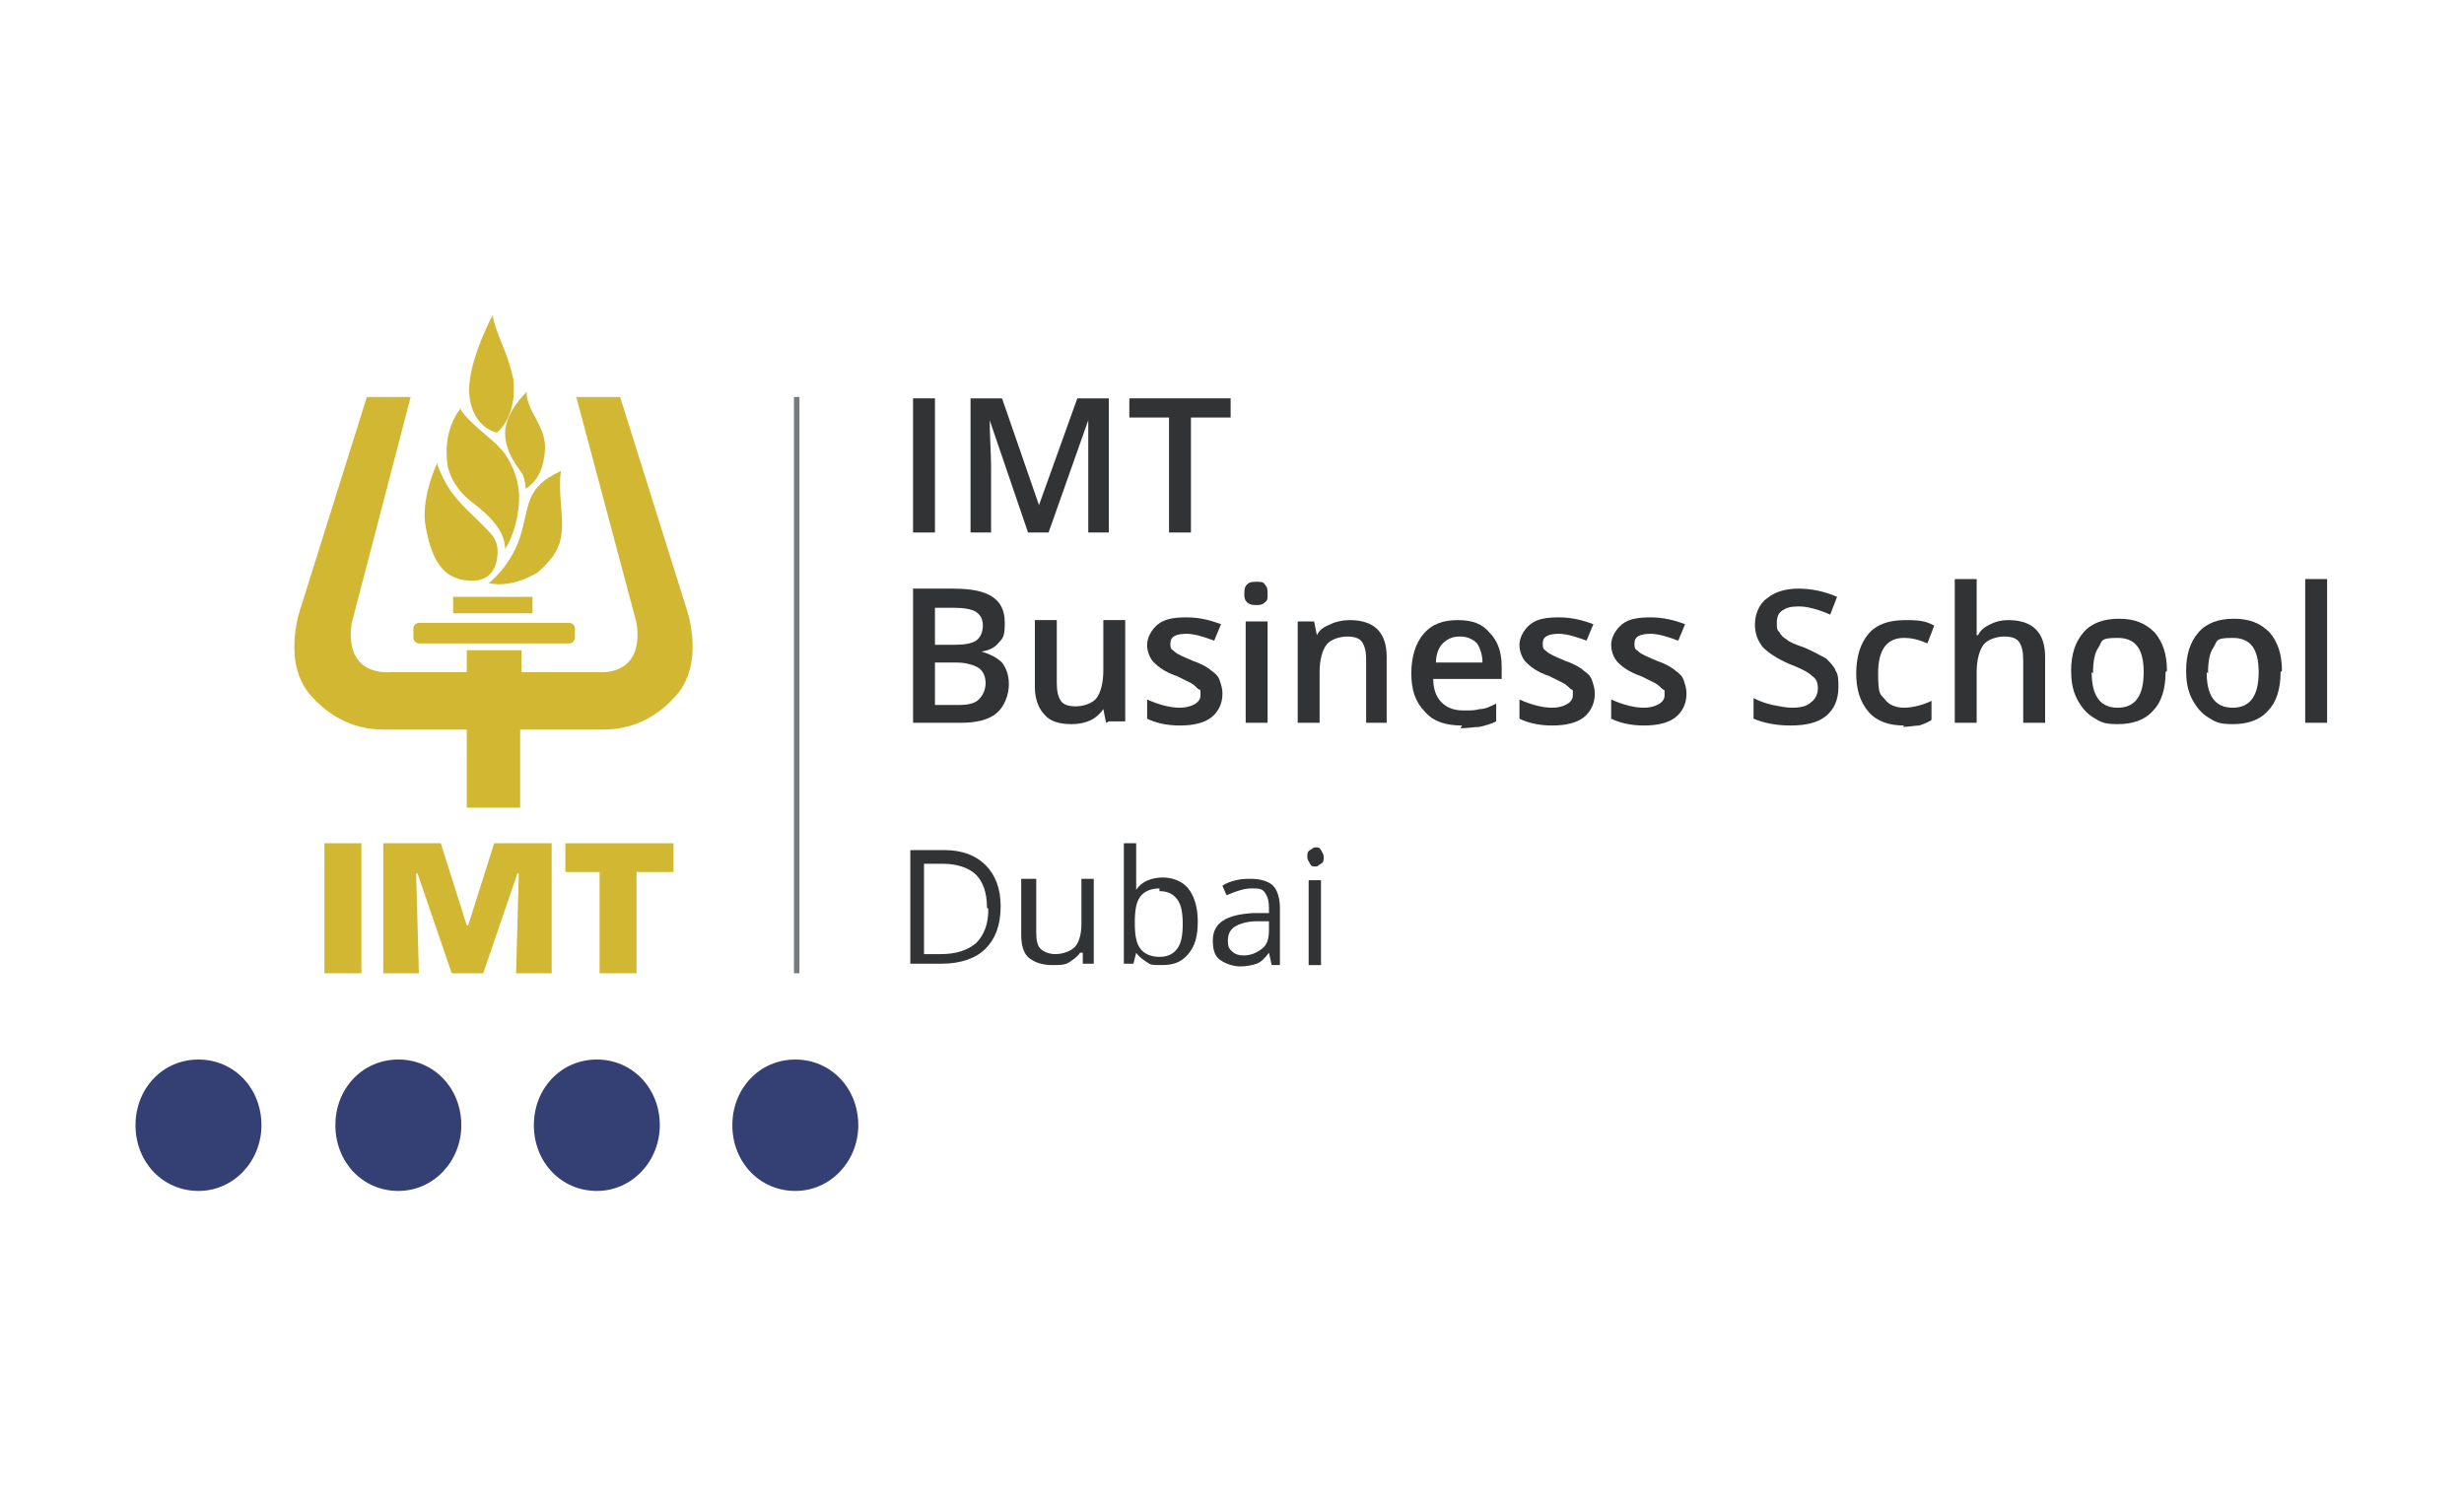 <?xml version="1.0" encoding="UTF-8"?>
<svg id="Layer_1" xmlns="http://www.w3.org/2000/svg" version="1.1" viewBox="0 0 180 110">
  <!-- Generator: Adobe Illustrator 29.8.1, SVG Export Plug-In . SVG Version: 2.1.1 Build 2)  -->
  <defs>
    <style>
      .st0 {
        fill: #767a7f;
      }

      .st1 {
        fill: #323335;
      }

      .st2 {
        fill: #d2b732;
      }

      .st3 {
        fill: #343f74;
        fill-rule: evenodd;
      }
    </style>
  </defs>
  <g>
    <path class="st1" d="M66.7,38.9v-9.8h1.6v9.8h-1.6Z"/>
    <path class="st1" d="M75.1,38.9l-2.8-8.2h0c0,1.2.1,2.4.1,3.4v4.8h-1.5v-9.8h2.3l2.7,7.8h0l2.8-7.8h2.3v9.8h-1.5v-4.9c0-.5,0-1.1,0-1.9,0-.8,0-1.3,0-1.4h0l-2.9,8.2h-1.4Z"/>
    <path class="st1" d="M87,38.9h-1.6v-8.4h-2.9v-1.4h7.4v1.4h-2.9v8.4Z"/>
    <path class="st1" d="M66.7,43h2.9c1.4,0,2.3.2,2.9.6s.9,1,.9,1.9-.1,1.1-.4,1.4c-.3.4-.7.6-1.3.7h0c.7.2,1.2.5,1.5.8.3.4.5.9.5,1.6s-.3,1.6-.9,2.1-1.5.7-2.6.7h-3.5v-9.8ZM68.3,47.1h1.5c.7,0,1.2-.1,1.5-.3.3-.2.5-.6.5-1.1s-.2-.8-.5-1c-.3-.2-.9-.3-1.6-.3h-1.4v2.7ZM68.3,48.4v3.1h1.7c.7,0,1.2-.1,1.5-.4.3-.3.5-.7.5-1.2s-.2-.9-.5-1.1c-.3-.2-.9-.4-1.6-.4h-1.6Z"/>
    <path class="st1" d="M80.8,52.8l-.2-1h0c-.2.3-.5.6-.9.8-.4.2-.9.3-1.4.3-.9,0-1.6-.2-2-.7-.4-.4-.7-1.1-.7-2v-4.9h1.6v4.6c0,.6.1,1,.3,1.3.2.3.6.4,1.1.4s1.2-.2,1.5-.6c.3-.4.5-1.1.5-2v-3.7h1.6v7.4h-1.2Z"/>
    <path class="st1" d="M89.3,50.7c0,.7-.3,1.3-.8,1.7-.5.4-1.3.6-2.3.6s-1.8-.2-2.4-.5v-1.4c.9.4,1.7.6,2.4.6s1.5-.3,1.5-.9,0-.3-.2-.5c-.1-.1-.3-.3-.5-.4-.2-.1-.6-.3-1-.5-.9-.3-1.4-.7-1.7-1-.3-.3-.5-.8-.5-1.3s.3-1.1.8-1.5c.5-.4,1.2-.5,2.1-.5s1.7.2,2.5.5l-.5,1.2c-.8-.3-1.5-.5-2-.5-.8,0-1.2.2-1.2.7s.1.4.3.6c.2.2.7.4,1.4.7.6.2,1.1.5,1.3.7.3.2.5.4.6.7s.2.6.2.9Z"/>
    <path class="st1" d="M90.9,43.4c0-.3,0-.5.2-.7.2-.2.4-.2.7-.2s.5,0,.6.2c.2.2.2.4.2.7s0,.5-.2.6c-.2.2-.4.2-.6.2s-.5,0-.7-.2c-.2-.2-.2-.4-.2-.6ZM92.6,52.8h-1.6v-7.4h1.6v7.4Z"/>
    <path class="st1" d="M101.4,52.8h-1.6v-4.6c0-.6-.1-1-.3-1.3s-.6-.4-1.1-.4-1.2.2-1.5.6-.5,1.1-.5,2v3.7h-1.6v-7.4h1.2l.2,1h0c.2-.4.5-.6,1-.8.4-.2.9-.3,1.4-.3,1.8,0,2.7.9,2.7,2.7v4.8Z"/>
    <path class="st1" d="M106.8,53c-1.2,0-2.1-.3-2.7-1-.7-.7-1-1.6-1-2.8s.3-2.2.9-2.9c.6-.7,1.4-1,2.5-1s1.8.3,2.3.9c.6.6.9,1.4.9,2.5v.9h-5c0,.7.2,1.3.6,1.7.4.4.9.6,1.6.6s.8,0,1.2-.1c.4,0,.8-.2,1.2-.4v1.3c-.4.2-.8.3-1.2.4-.4,0-.8.1-1.4.1ZM106.6,46.5c-.5,0-.9.2-1.2.5-.3.3-.5.8-.5,1.4h3.4c0-.6-.2-1.1-.4-1.4-.3-.3-.7-.5-1.2-.5Z"/>
    <path class="st1" d="M116.5,50.7c0,.7-.3,1.3-.8,1.7-.5.4-1.3.6-2.3.6s-1.8-.2-2.4-.5v-1.4c.9.4,1.7.6,2.4.6s1.5-.3,1.5-.9,0-.3-.2-.5c-.1-.1-.3-.3-.5-.4-.2-.1-.6-.3-1-.5-.9-.3-1.4-.7-1.7-1-.3-.3-.5-.8-.5-1.3s.3-1.1.8-1.5c.5-.4,1.2-.5,2.1-.5s1.7.2,2.5.5l-.5,1.2c-.8-.3-1.5-.5-2-.5-.8,0-1.2.2-1.2.7s.1.4.3.6c.2.2.7.4,1.4.7.6.2,1.1.5,1.3.7.3.2.5.4.6.7s.2.6.2.9Z"/>
    <path class="st1" d="M123.2,50.7c0,.7-.3,1.3-.8,1.7-.5.4-1.3.6-2.3.6s-1.8-.2-2.4-.5v-1.4c.9.4,1.7.6,2.4.6s1.5-.3,1.5-.9,0-.3-.2-.5c-.1-.1-.3-.3-.5-.4-.2-.1-.6-.3-1-.5-.9-.3-1.4-.7-1.7-1-.3-.3-.5-.8-.5-1.3s.3-1.1.8-1.5c.5-.4,1.2-.5,2.1-.5s1.7.2,2.5.5l-.5,1.2c-.8-.3-1.5-.5-2-.5-.8,0-1.2.2-1.2.7s.1.4.3.6c.2.2.7.4,1.4.7.6.2,1.1.5,1.3.7.3.2.5.4.6.7s.2.6.2.9Z"/>
    <path class="st1" d="M134.3,50.2c0,.9-.3,1.6-.9,2.1-.6.5-1.5.7-2.6.7s-2-.2-2.7-.5v-1.5c.4.2.9.4,1.4.5.5.1,1,.2,1.4.2.6,0,1.1-.1,1.4-.4.3-.2.5-.6.5-1s-.1-.7-.4-.9c-.3-.3-.9-.6-1.7-.9-.9-.4-1.5-.8-1.9-1.2-.4-.5-.6-1-.6-1.7s.3-1.5.9-1.9c.6-.5,1.4-.7,2.3-.7s1.9.2,2.8.6l-.5,1.3c-.9-.4-1.7-.6-2.3-.6s-.9.1-1.2.3-.4.5-.4.9,0,.5.2.7c.1.2.3.4.5.5.2.2.7.4,1.3.6.7.3,1.2.6,1.6.8.3.3.6.6.7.9.2.3.2.7.2,1.2Z"/>
    <path class="st1" d="M139.1,53c-1.1,0-2-.3-2.6-1-.6-.7-.9-1.6-.9-2.8s.3-2.2.9-2.9c.6-.7,1.5-1,2.7-1s1.5.1,2.1.4l-.5,1.3c-.7-.3-1.2-.4-1.7-.4-1.3,0-1.9.9-1.9,2.6s.2,1.5.5,1.9.8.6,1.4.6,1.4-.2,2-.5v1.4c-.3.2-.6.3-.9.4-.3,0-.7.1-1.2.1Z"/>
    <path class="st1" d="M149.4,52.8h-1.6v-4.6c0-.6-.1-1-.3-1.3s-.6-.4-1.1-.4-1.2.2-1.5.6c-.3.4-.5,1.1-.5,2v3.7h-1.6v-10.5h1.6v2.7c0,.4,0,.9,0,1.4h.1c.2-.4.5-.6.9-.8.4-.2.8-.3,1.3-.3,1.8,0,2.7.9,2.7,2.7v4.8Z"/>
    <path class="st1" d="M158.2,49.1c0,1.2-.3,2.2-.9,2.8-.6.7-1.5,1-2.6,1s-1.3-.2-1.8-.5c-.5-.3-.9-.8-1.2-1.4-.3-.6-.4-1.3-.4-2,0-1.2.3-2.1.9-2.8.6-.7,1.5-1,2.6-1s1.9.3,2.6,1c.6.7.9,1.6.9,2.8ZM152.8,49.1c0,1.7.6,2.6,1.9,2.6s1.9-.9,1.9-2.6-.6-2.5-1.9-2.5-1.1.2-1.4.7c-.3.4-.4,1.1-.4,1.9Z"/>
    <path class="st1" d="M166.6,49.1c0,1.2-.3,2.2-.9,2.8-.6.7-1.5,1-2.6,1s-1.3-.2-1.8-.5c-.5-.3-.9-.8-1.2-1.4-.3-.6-.4-1.3-.4-2,0-1.2.3-2.1.9-2.8.6-.7,1.5-1,2.6-1s1.9.3,2.6,1c.6.7.9,1.6.9,2.8ZM161.2,49.1c0,1.7.6,2.6,1.9,2.6s1.9-.9,1.9-2.6-.6-2.5-1.9-2.5-1.1.2-1.4.7c-.3.4-.4,1.1-.4,1.9Z"/>
    <path class="st1" d="M170,52.8h-1.6v-10.5h1.6v10.5Z"/>
    <path class="st1" d="M73.1,66.2c0,1.4-.4,2.4-1.1,3.1s-1.8,1.1-3.2,1.1h-2.3v-8.3h2.5c1.3,0,2.3.4,3,1.1.7.7,1.1,1.7,1.1,3ZM72.1,66.3c0-1.1-.3-1.9-.8-2.4s-1.4-.8-2.4-.8h-1.4v6.6h1.2c1.2,0,2-.3,2.6-.8.6-.6.9-1.4.9-2.5Z"/>
    <path class="st1" d="M75.7,64.2v4c0,.5.1.9.3,1.1s.6.4,1.1.4,1.1-.2,1.4-.5.5-.9.5-1.7v-3.3h.9v6.2h-.8v-.8h-.2c-.2.3-.5.5-.8.7s-.7.2-1.2.2c-.8,0-1.3-.2-1.7-.5s-.6-.9-.6-1.7v-4.1h1Z"/>
    <path class="st1" d="M84.9,64.1c.8,0,1.5.3,1.9.8s.7,1.3.7,2.4-.2,1.8-.7,2.4c-.5.6-1.1.8-1.9.8s-.8,0-1.1-.2-.6-.4-.8-.7h0l-.2.8h-.7v-8.8h.9v2.1c0,.5,0,.9,0,1.3h0c.4-.6,1.1-.9,2-.9ZM84.7,64.9c-.6,0-1.1.2-1.4.6s-.4,1-.4,1.9.1,1.5.4,1.9c.3.4.8.6,1.4.6s1-.2,1.3-.6.4-1,.4-1.8-.1-1.4-.4-1.8-.7-.6-1.3-.6Z"/>
    <path class="st1" d="M92.9,70.5l-.2-.9h0c-.3.4-.6.7-.9.8s-.7.2-1.2.2-1.1-.2-1.5-.5-.5-.8-.5-1.4c0-1.3,1-1.9,3-2h1.1v-.4c0-.5-.1-.8-.3-1.1s-.5-.3-1-.3-1.1.2-1.8.5l-.3-.7c.3-.2.6-.3,1-.4s.7-.1,1.1-.1c.7,0,1.3.2,1.6.5s.5.9.5,1.6v4.2h-.7ZM90.8,69.8c.6,0,1-.2,1.4-.5s.5-.8.5-1.4v-.6h-.9c-.7,0-1.3.2-1.6.4s-.5.5-.5,1,.1.6.3.8.5.3.9.3Z"/>
    <path class="st1" d="M95.5,62.6c0-.2,0-.4.2-.5s.2-.2.4-.2.3,0,.4.2.2.3.2.5,0,.4-.2.5-.2.2-.4.2-.3,0-.4-.2-.2-.3-.2-.5ZM96.5,70.5h-.9v-6.2h.9v6.2Z"/>
  </g>
  <rect class="st2" x="23.7" y="61.6" width="2.7" height="9.5"/>
  <polygon class="st2" points="38.8 61.6 38 61.6 36.1 61.6 34.2 67.6 34.1 67.6 34.1 67.6 32.2 61.6 30.3 61.6 29.5 61.6 28 61.6 28 71.1 30.6 71.1 30.4 63.8 30.5 63.8 33 71.1 34.1 71.1 35.3 71.1 37.8 63.8 37.9 63.8 37.7 71.1 40.3 71.1 40.3 61.6 38.8 61.6"/>
  <polygon class="st2" points="41.3 61.6 41.3 63.7 43.8 63.7 43.8 71.1 46.5 71.1 46.5 63.7 49.2 63.7 49.2 61.6 41.3 61.6"/>
  <path class="st2" d="M50.1,44.3l-4.8-15.3h-3.2l4.4,16.5c.6,4-2.8,3.6-2.8,3.6h-5.6v-1.6h-2s0,0,0,0h-2v1.6h-5.6s-3.4.4-2.8-3.6l4.3-16.5h-3.2l-4.8,15.3s-1.5,4,.7,6.5c2.2,2.5,4.6,2.5,5.6,2.5h5.8v5.7h3.9v-5.7h5.8c1,0,3.4,0,5.6-2.5,2.2-2.5.7-6.5.7-6.5"/>
  <path class="st2" d="M42,46.6c0,.2-.2.4-.4.4h-11c-.2,0-.4-.2-.4-.4v-.7c0-.2.2-.4.4-.4h11c.2,0,.4.2.4.4v.7Z"/>
  <rect class="st2" x="33.1" y="43.6" width="5.8" height="1.2"/>
  <path class="st2" d="M35.7,42.6s1.6-1.2,2.3-3.4c.7-2.2.3-3.6,3-4.8,0,0-.2.4,0,2.7.2,2.2,0,3.2-1.7,4.7,0,0-1.8,1.2-3.6.8"/>
  <path class="st2" d="M31.9,33.9s-1.2,2.6-.8,4.6c.4,2.1,1.1,4.1,3.7,3.9,0,0,1.2,0,1.5-1.5.2-1.4-.2-1.7-1.3-2.8-1.1-1.1-2.3-2-3.1-4.3"/>
  <path class="st2" d="M33.6,29.9s-1.3,1.5-.9,4.1c0,0,.2,1.5,1.8,2.7,1.6,1.2,2.4,2.3,2.4,3.4,0,0,.8-1.1,1-3.2.2-2.1-.9-3.7-1.4-4.2-.5-.6-2.5-2-2.9-2.9"/>
  <path class="st2" d="M38.5,28.6s-1.6,1.5-1.6,3c0,1.5,1,2.6,1.3,3.1.2.5.2,1,.2,1,0,0,1-.5,1.3-2,.3-1.5,0-2.1-.7-3.4-.7-1.3-.5-1.7-.5-1.7"/>
  <path class="st2" d="M36,23s-2,3.7-1.7,6c.3,2.3,2,2.6,2,2.6,0,0,1.5-1.1,1.2-3.9,0,0-.2-1-.6-2-.4-1-.9-2.2-.9-2.7"/>
  <rect class="st0" x="58" y="29" width=".4" height="42.1"/>
  <path class="st3" d="M19.1,82.2c0,2.6-2,4.8-4.6,4.8s-4.6-2.1-4.6-4.8,2-4.8,4.6-4.8,4.6,2.1,4.6,4.8"/>
  <path class="st3" d="M33.7,82.2c0,2.6-2,4.8-4.6,4.8s-4.6-2.1-4.6-4.8,2-4.8,4.6-4.8,4.6,2.1,4.6,4.8"/>
  <path class="st3" d="M48.2,82.2c0,2.6-2,4.8-4.6,4.8s-4.6-2.1-4.6-4.8,2-4.8,4.6-4.8,4.6,2.1,4.6,4.8"/>
  <path class="st3" d="M62.7,82.2c0,2.6-2,4.8-4.6,4.8s-4.6-2.1-4.6-4.8,2-4.8,4.6-4.8,4.6,2.1,4.6,4.8"/>
</svg>